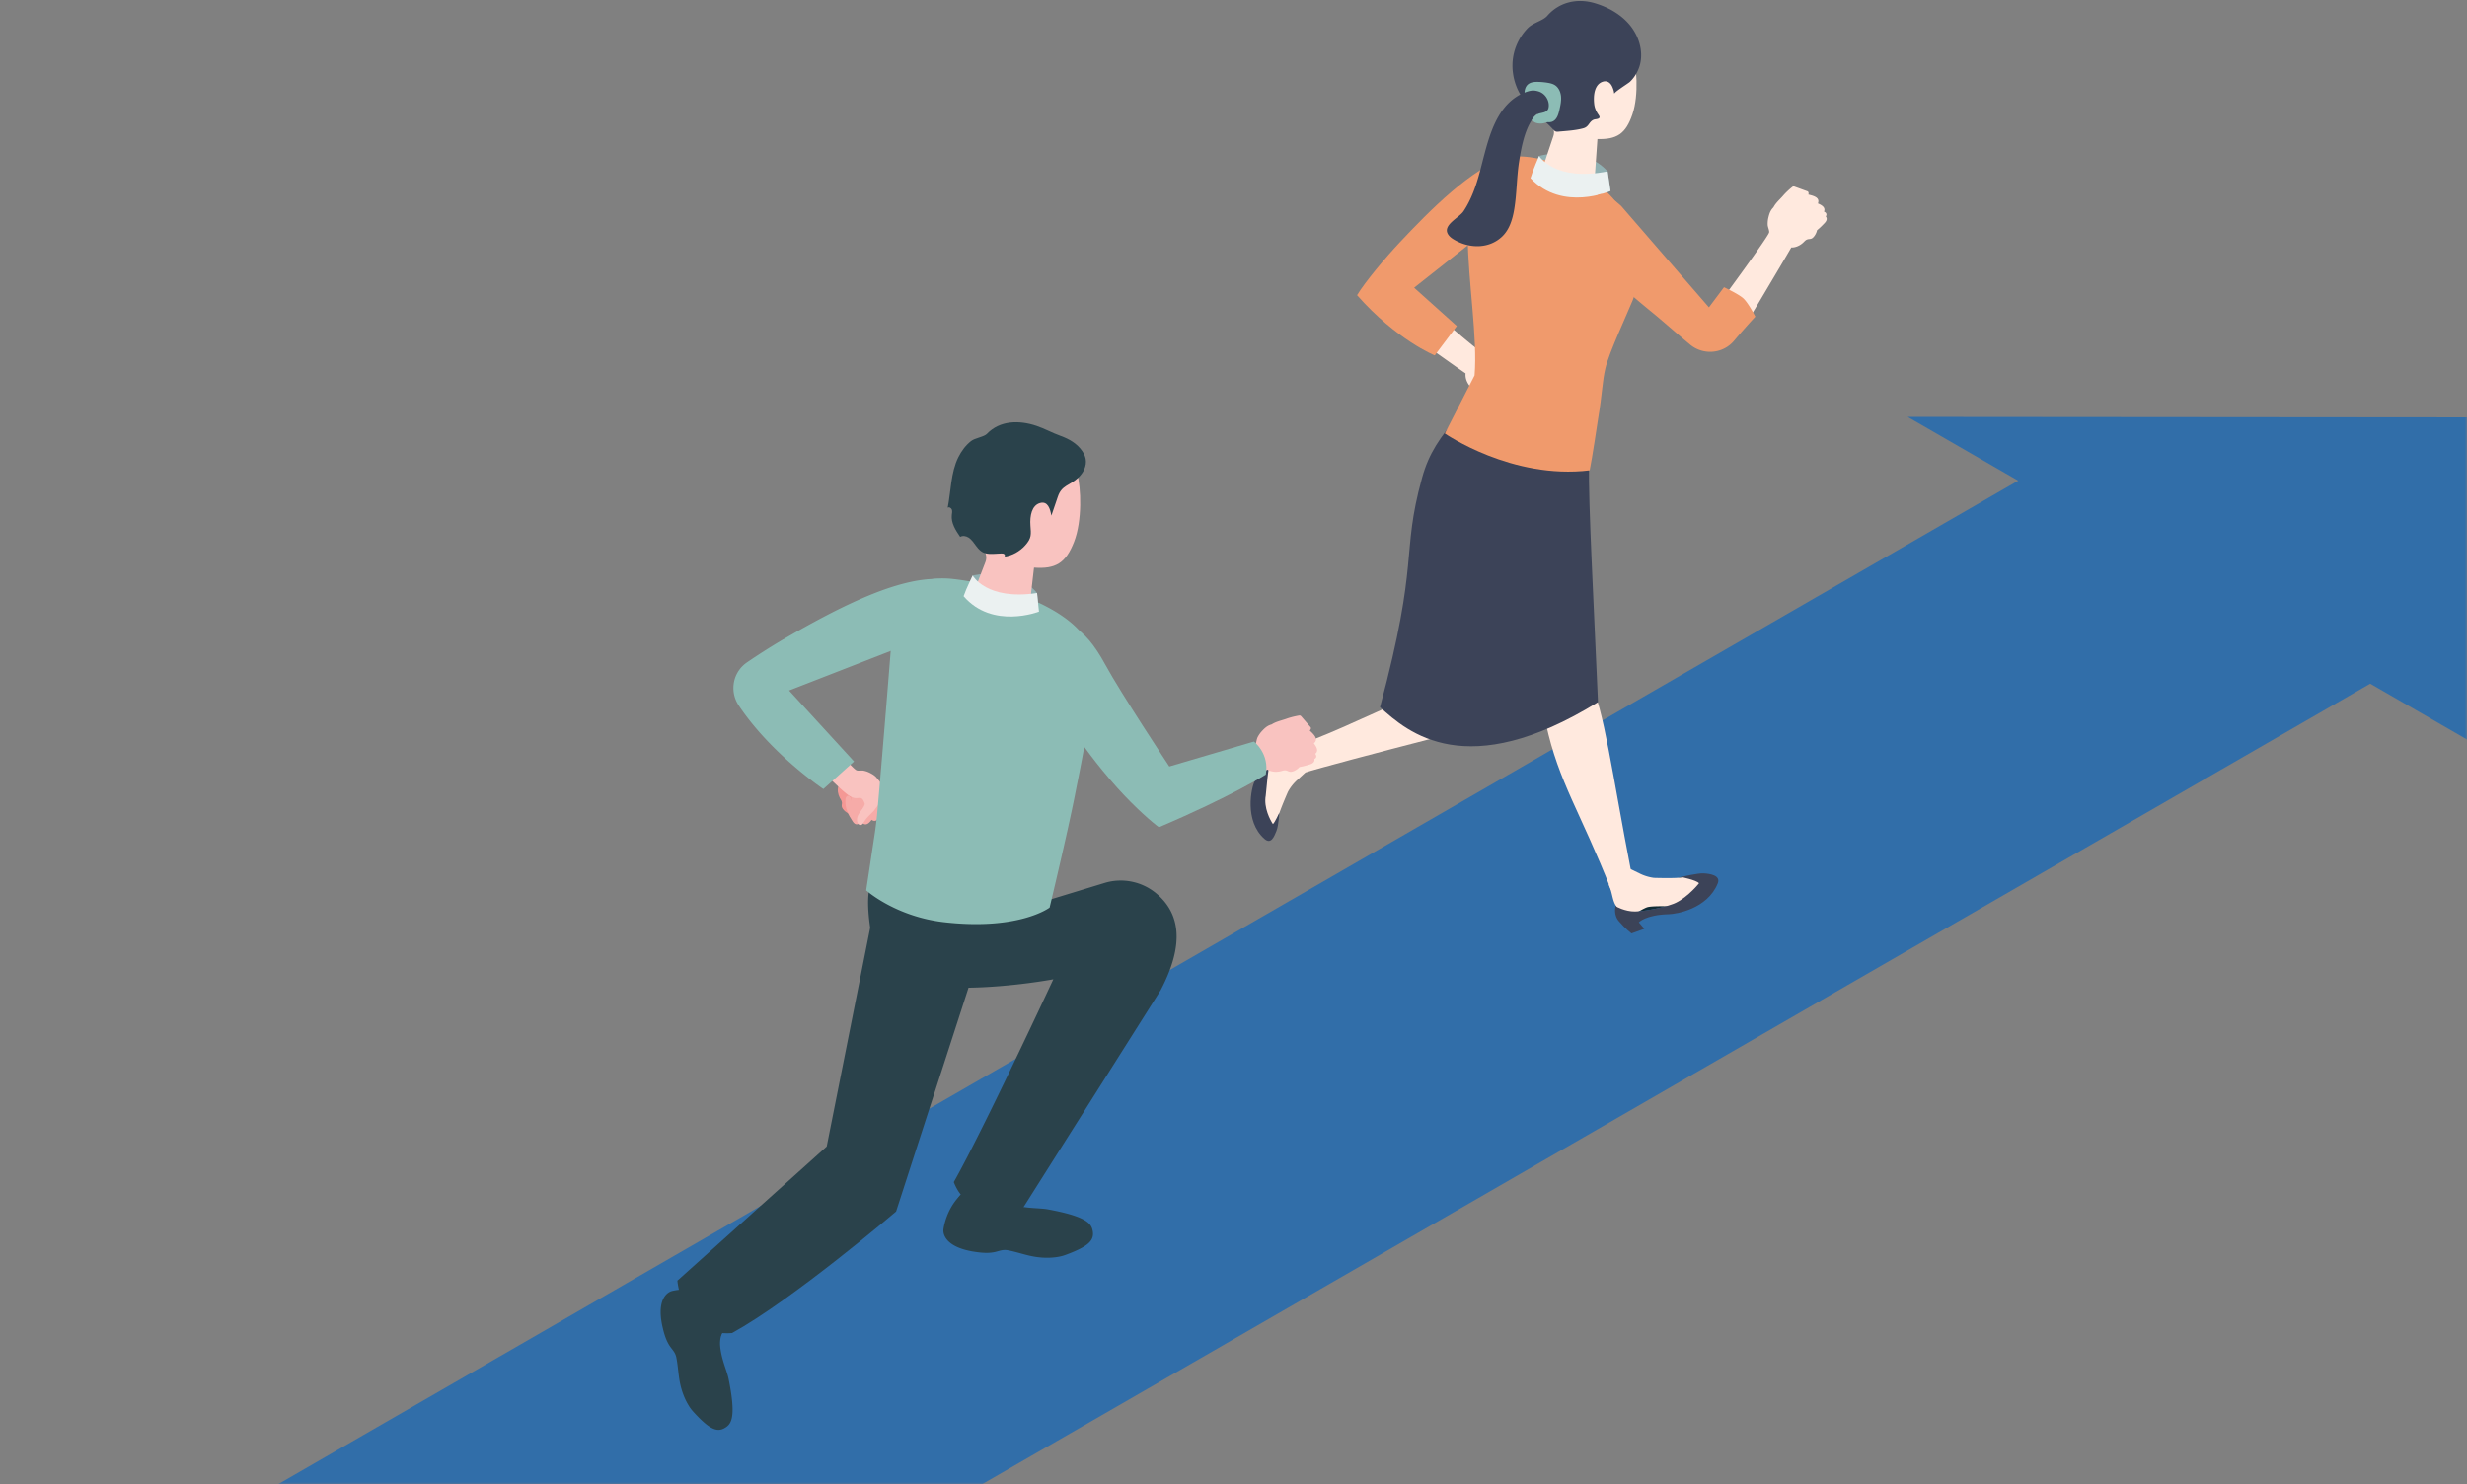 <svg xmlns="http://www.w3.org/2000/svg" width="590" height="355" fill="none" viewBox="0 0 590 355"><rect x="0" y="0" width="590" height="355" fill="#808080" stroke="none"/><g clip-path="url(#a)"><mask id="b" width="590" height="375" x="0" y="-20" maskUnits="userSpaceOnUse" style="mask-type:alpha"><path fill="#D9D9D9" d="M0-20h590v375H0z"/></mask><g fill="#316EA9" mask="url(#b)"><path d="m568.978 162.253-84.145-48.533L48 365.676l84.181 48.554 435.253-251.044c.528-.303 1.04-.616 1.544-.933Z"/><path d="M456.221 99.714 590 176.875V99.826l-133.779-.112Z"/></g><path fill="#FFE9DE" d="M371.426 169.499c-5.522 1.025-52.303 13.052-59.75 15.408-1.685-1.735-2.857-4.173-2.38-6.396 11.498-3.121 42.759-20.412 58.465-22.811 12.182-5.164 9.187 12.774 3.665 13.799Z"/><path fill="#FFE9DE" d="m310.455 178.28-.834-.038c-1.632-.075-3.269-.84-4.835-.396-1.898.538-3.376 1.601-3.219 3.417.068.792.856 2.27.844 3.065-.027 1.637-2.313 6.126-2.313 6.126-.863 1.946-.892 4.702.078 6.628.903 1.794 1.35 2.504 2.82 2.965 1.843.577 2.291-2.712 2.61-4.328.311-1.582 2.41-6.325 2.41-6.325a10.477 10.477 0 0 1 2.26-2.859l1.949-1.791-1.77-6.464Z"/><path fill="#3C4358" d="M305.952 194.394s-1.061 2.346-1.526 2.711c-.616-.9-2.256-3.91-1.716-6.825.221-1.96.485-6.356 1.213-8.608.729-2.253 2.653-3.939 2.653-3.939s-1.8-1.279-3.841-.297c-1.089-.048-3.284 1.396-3.284 1.396l-.247 3.381 2.022-.532s1.167 1.19-1.101 5.066c-.869 1.485-2.638 9.631 2.301 13.921 1.593 1.384 2.322-.662 2.846-1.928.525-1.267.68-4.346.68-4.346Z"/><path fill="#FFE9DE" d="M357.872 98.324c.252-.064.412-.268.539-.503.255.127.491.17.704.13.575-.106 1.007-.736 1.371-1.42.357.172.659.198.915.114.712-.232 1.082-1.28 1.386-2.196.367.107.677.091.808-.193l.8-1.734.546-1.184a.717.717 0 0 0 .086-.286c.003-.15-.085-.284-.171-.407a17.65 17.65 0 0 0-1.828-2.242c-.852-.87-1.546-1.873-2.587-2.535-.098-.102-.187-.215-.289-.313a3.267 3.267 0 0 0-.107-.098c-.568-.502-1.229-.76-1.953-.998a6.235 6.235 0 0 0-1.76-.31c-.519-.016-1.325.31-1.787.199-.933-.227-14.563-12.11-14.563-12.11l-6.941 4.703s15.086 10.767 17.46 12.37c-.112 1.01.252 2.02.847 2.83.301.411.666.688.77 1.192.094.454-.052.814.247 1.256.333.49 1.038.988 1.754 1.208.428.645.948 1.263 1.549 1.933.413.461.783.62 1.118.587a1.04 1.04 0 0 0 .443-.173c.185.156.407.24.643.18Z"/><path fill="#F09A6C" d="m348.41 77.978-10.211-9.164 27.419-21.672c2.834-1.979 4.103-4.826 1.699-7.267-1.908-1.937-5.289-2.825-6.501-2.459-8.795 2.654-18.912 12.951-26.101 20.604-3.378 3.596-8.295 9.456-10.165 12.584 9.451 10.72 18.575 14.409 18.575 14.409l5.285-7.035Z"/><path fill="#112C36" d="M391.037 218.01c-2.407.039-4.661-1.255-4.661-1.255s.447-1.167 2.25-1.516c4.907-.532 7.08-1.531 8.006-2.209 3.987-2.917 5.417-3.271 5.417-3.271s3.661.731 4.285 1.491c-.664.887-3.722 4.244-6.612 5.1-1.879.703-6.278 1.62-8.685 1.66Z"/><path fill="#FFE9DE" d="M380.38 163.797c2.928 4.106 5.502 23.019 9.609 44.074-.277 2.179-2.307 4.676-4.693 4.94-7.172-18.297-12.567-25.742-15.566-39.699-1.966-3.689 7.722-13.42 10.65-9.315Z"/><path fill="#FFE9DE" d="m384.726 211.579.314.787c.617 1.541.621 3.333 1.671 4.628 1.272 1.568 2.753 1.931 4.441 1.446 0 0 2.178-1.305 2.905-1.481 1.462-.355 5.851-.153 5.851-.153 2.092.107 4.912-1.183 6.22-2.77 1.218-1.478 1.291-1.777 1.086-3.306-.257-1.915-3.372-1.157-4.942-.876-1.538.275-6.716.11-6.716.11a10.797 10.797 0 0 1-3.489-1.077l-2.409-1.169-4.932 3.861Z"/><path fill="#3C4358" d="M402.049 209.759s3.661.731 4.285 1.491c-.664.887-3.722 4.244-6.612 5.1-1.879.703-6.278 1.62-8.685 1.66-2.407.039-4.661-1.255-4.661-1.255s-.641 2.148.974 3.786c1.166 1.392 2.828 2.719 2.828 2.719l3.072-1.102-1.318-1.56s1.66-1.8 7.155-1.936c1.75-.043 9.215-1.213 11.722-7.365.809-1.985-1.98-2.323-3.371-2.411-1.391-.088-5.389.873-5.389.873Z"/><path fill="#3C4358" d="M380.014 111.124c-5.794-.653-17.514-1.272-31.329-11.668-4.226 5.187-6.921 8.748-8.604 14.887-5.102 18.611-.486 19.067-10.042 54.8 6.673 6.071 20.675 18.209 52.128-1.2-1.003-23.57-2.326-47.716-2.153-56.819Z"/><path fill="#91B1B3" d="M368.079 37.306s10.366-2.976 16.39 3.686l.7 4.671s-10.041 4.927-19.456-2.157c.563-1.662 2.366-6.2 2.366-6.2Z"/><path fill="#F09A6C" d="M382.217 100.021c.975-5.826.969-8.73 1.731-11.963.862-3.653 5.098-12.749 6.519-16.226 1.341-3.28.508-8.165.121-12.812-.525-6.283-3.929-11.985-9.249-15.376-5.71-3.64-12.868-6.438-19.043-6.225-18.749-.837-8.159 34.413-9.64 52.37l-7.115 13.891s16.037 11.101 34.641 8.82c.56-2.609 2.035-12.479 2.035-12.479Z"/><path fill="#FFE9DE" d="M390.409 12.52c-.883-2.661-3.873-6.39-12.371-6.408-8.498-.018-10.8 6.06-10.97 13.458-.096 4.204 1.334 7.865 3.839 10.299.701.68.914 1.718.604 2.644-.849 2.533-2.361 7.068-2.361 7.068-.107 1.518 2.561 3.198 5.958 3.754 3.398.555 6.239-.226 6.346-1.744l.581-8.334c4.618.124 6.788-1.202 8.393-5.98 1.554-4.626.995-11.704-.019-14.758Z"/><path fill="#EBF1F1" d="M368.079 37.306s3.755 6.194 16.39 3.686l.7 4.671s-11.452 5.105-19.142-3.04c.603-2.044 2.052-5.317 2.052-5.317Z"/><path fill="#3C4358" d="M367.673 27.337c1.252 1.166 2.545 2.3 3.698 3.558.216.236.445.487.753.573.193.054.397.036.597.018 1.928-.176 4.116-.286 5.982-.813 1.315-.386 1.257-1.465 2.351-2.004.297-.146.646-.133.966-.22.977-.265.359-.835.044-1.345-.405-.656-.705-1.392-.795-2.162-.264-2.257.105-4.766 2.022-5.398.945-.312 1.702.109 2.165.942.23.416.384.88.505 1.337.023.087.056.454.126.58.011.02.023.035.037.04-.441-.185 3.316-2.526 3.673-2.867a8.774 8.774 0 0 0 2.571-4.865c.524-3.178-.662-6.499-2.764-8.94-2.103-2.441-5.042-4.06-8.127-4.996-4.166-1.263-8.514-.359-11.447 3.012-1.011 1.161-3.401 1.654-4.641 2.92a12.922 12.922 0 0 0-3.364 6.173c-.788 3.517-.039 7.334 1.954 10.338 1.024 1.544 2.334 2.85 3.694 4.119Z"/><path fill="#3C4358" d="M353.917 41.085c-.879 3.283-2.014 6.603-3.915 9.45-.984 1.475-4.789 3.158-3.821 5.262.379.823 1.203 1.337 2.001 1.766 3.446 1.852 7.907 1.94 10.996-.93 1.781-1.655 2.541-4.127 2.946-6.523.633-3.742.579-7.572 1.156-11.324.577-3.75 1.535-9.056 4.357-11.598 1.772-1.596 2.81-.05 4.579-2.134a2.226 2.226 0 0 0-.296-3.19c-.869-.709-2.345-.886-3.46-.749-10.653 1.318-12.283 11.538-14.543 19.97Z"/><path fill="#8CBCB5" d="M365.701 19.983c.563-.335 1.27-.41 1.946-.405.836.006 1.673.08 2.498.218.608.102 1.225.246 1.741.582.891.579 1.354 1.659 1.444 2.717.089 1.058-.143 2.114-.374 3.15-.244 1.097-.602 2.341-1.624 2.81-.32.148-.657.189-1.004.17-.309-.018-.49.056-.788.153a3.625 3.625 0 0 1-2.095.04 1.71 1.71 0 0 1-.494-.214c-.215-.145-.432-.378-.682-.31.361-.846 1.037-1.531 1.927-1.77.671-.181 1.537-.232 1.958-.868.164-.247.226-.549.246-.845.104-1.532-.943-3.068-2.408-3.532-.533-.17-1.178-.284-1.733-.202a6.466 6.466 0 0 0-1.655.477c.016-.527.137-1.06.417-1.508.183-.29.416-.505.68-.663Z"/><path fill="#FFE9DE" d="M436.771 51.11c-.085-.245-.301-.388-.546-.495.105-.264.129-.502.072-.71-.155-.565-.818-.942-1.53-1.248.141-.37.142-.673.037-.92-.291-.69-1.367-.972-2.306-1.199.077-.374.035-.68-.259-.787l-1.796-.653-1.227-.446a.727.727 0 0 0-.292-.062c-.15.01-.277.109-.392.205-.75.622-1.448 1.27-2.085 2.005-.798.92-1.74 1.694-2.314 2.785-.094.107-.199.205-.288.315-.031.037-.06.075-.089.114-.454.607-.656 1.287-.834 2.028a6.219 6.219 0 0 0-.164 1.777c.028.518.42 1.294.347 1.763-.149.947-10.872 15.503-10.872 15.503l5.266 6.52s9.49-15.912 10.892-18.409c1.017.029 1.995-.418 2.754-1.077.385-.334.63-.72 1.124-.866.445-.131.817-.016 1.233-.35.462-.372.9-1.116 1.06-1.846.607-.48 1.18-1.049 1.8-1.703.425-.45.554-.83.492-1.161a1.036 1.036 0 0 0-.209-.428c.14-.197.206-.425.126-.655Z"/><path fill="#F09A6C" d="m412.307 68.694-3.603 4.814-20.989-24.246c-5.968-5.35-5.848-1.955-8.059.531-1.754 1.973-2.211 3.706-1.778 4.855 3.147 8.338 9.633 13.838 17.522 20.297 2.098 1.716 5.594 4.818 8.807 7.48 3.164 2.62 7.857 2.215 10.506-.926a164.77 164.77 0 0 1 5.088-5.763s-1.662-3.283-2.898-4.394c-1.161-1.044-4.596-2.648-4.596-2.648Z"/><g clip-path="url(#c)"><path fill="#2A424B" d="m246.498 216.572 17.646-5.384a13.298 13.298 0 0 1 12.543 2.628c5.14 4.417 6.959 11.449.876 23.047l-33.322 52.719s-12.43 2.899-16.133-6.854c7.141-12.652 23.802-48.501 23.802-48.501s-39.613 7.41-42.631-6.125c-3.017-13.535-1.006-16.543-1.006-16.543l38.225 5.013Z"/><path fill="#91B1B3" d="M232.625 137.652s9.96-2.378 15.393 4.182l.465 4.451s-9.735 4.239-18.366-2.864c.604-1.55 2.508-5.769 2.508-5.769Z"/><path fill="#F49895" d="M201.397 193.164c-.206-.442-.022-.746-.041-1.169-.021-.47-.31-.772-.523-1.186-.445-.867-.63-1.903-.307-2.843.281-.817.851-1.542 1.214-2.33.095-.207.208-.419.399-.544.187-.123.42-.145.643-.157 1.041-.054 2.248.132 2.796 1.016.227.367.304.805.377 1.23l.499 2.932c.084.494.169.998.1 1.494-.124.905-.735 1.667-1.396 2.3-.331.317-.692.622-1.126.771-.927.315-2.251-.691-2.635-1.514Z"/><path fill="#F6ABA8" d="m212.572 193.043-.976 1.449c-.461.684-1.932-.834-2.34-1.148-.481-.369-1.529-.53-1.423-1.344.26-1.997.249-3.933 1.496-5.637.057-.078.129-.162.226-.166.074-.003.141.044.2.09.984.761 1.485 1.86 2.181 2.843.514.726.937 1.487 1.326 2.287.06.124.12.258.096.393a.667.667 0 0 1-.12.245l-.666.988Z"/><path fill="#F6ABA8" d="M209.266 196.328c-.336.053-.718-.086-1.16-.526-1.581-1.573-2.679-2.839-3.074-5.057-.047-.266-.087-.542-.014-.802s.289-.499.559-.514c.33-.018.582.279.761.556.427.663.758 1.381 1.181 2.046.54.849.674 1.007 1.297.273.245-.289.716-.172 1.045.015.527.299.983.716 1.34 1.205.039.054.08.115.075.182a.309.309 0 0 1-.052.131c-.492.815-1.056 2.349-1.958 2.491Z"/><path fill="#F6ABA8" d="M207.008 197.175c-.339.008-.699-.18-1.08-.674-1.359-1.767-2.28-3.166-2.378-5.416-.012-.27-.015-.549.091-.797.107-.248.353-.457.623-.436.329.025.54.353.68.651.336.713.57 1.468.901 2.183.423.912.535 1.086 1.249.441.282-.254.733-.077 1.035.152.482.365.879.839 1.168 1.37.032.059.064.124.051.19a.296.296 0 0 1-.07.124c-.594.743-1.356 2.19-2.27 2.212Z"/><path fill="#F6ABA8" d="M204.85 197.167c-.307-.018-.619-.216-.925-.691-1.095-1.7-1.82-3.035-1.738-5.076.01-.245.028-.498.143-.714.116-.216.354-.385.596-.346.296.047.462.359.566.639.249.67.403 1.371.648 2.042.313.856.401 1.023 1.096.493.273-.208.668-.014.923.216.409.366.731.825.952 1.326.025.056.049.118.032.176-.012.042-.043.075-.073.107-.594.627-1.393 1.877-2.22 1.828Z"/><path fill="#F9C3C0" d="M209.669 186.042c.027.033.055.068.082.104.565.748 1.031 1.594 1.503 2.407.094.162.191.335.187.522-.002.119-.046.233-.088.345-.318.832-.566 1.758-.974 2.549-.366.712-.941 1.256-1.353 1.921-.84.881-1.743 1.625-2.372 2.673-.201.335-.434.732-.823.768-.463.043-.785-.47-.849-.929-.218-1.574 1.17-2.459 1.733-3.774a.896.896 0 0 0 .09-.364c-.002-.141-.062-.275-.124-.402-.248-.505-.453-1.025-1.07-1.013-.546.011-.977.12-1.52-.053-.997-.316-1.8-1.068-2.584-1.726-1.483-1.293-6.019-5.754-6.019-5.754l5.359-3.237s3.201 3.825 4.011 4.164c.401.168 1.177-.009 1.644.08.538.102 1.06.284 1.546.535.62.32 1.18.648 1.621 1.184Z"/><path fill="#8CBCB5" d="m204.257 182.131-15.547-16.978 37.216-14.487c3.76-1.212 4.419-4.761 2.609-8.224-1.437-2.748-3.152-3.974-4.599-3.98-10.499-.039-25.001 7.815-35.418 13.762a150.901 150.901 0 0 0-9.888 6.216c-3.376 2.319-4.232 6.891-1.96 10.292 7.81 11.692 20.246 19.99 20.246 19.99l7.341-6.591Z"/><path fill="#2A424B" d="M169.315 309.34c-4.399-1.731-8.654-.543-8.654-.543s-3.832.792-2.299 8.19c.351 1.601.788 3.289 1.654 4.7.687 1.119 1.463 1.642 1.739 3.022.405 2.028.466 4.109.883 6.127.391 1.889 1.083 3.769 2.107 5.411a9.6 9.6 0 0 0 1.02 1.369c4.133 4.548 5.966 5.173 8.045 3.617 1.328-.993 2.109-3.187.445-11.392-.415-2.05-1.728-4.684-2.018-7.822-.097-1.053.016-2.13.417-3.109.494-1.203.585-2.922.152-4.729-.605-2.523-2.044-4.435-3.491-4.841Z"/><path fill="#2A424B" d="M168.326 309.31c1.73-.412 3.736 1.769 4.48 4.871.744 3.102-.056 5.951-1.787 6.363-1.73.412-3.736-1.768-4.48-4.871-.743-3.102.056-5.951 1.787-6.363Z"/><path fill="#2A424B" d="M229.417 286.137c-3.299 3.471-3.788 7.913-3.788 7.913s-.702 3.894 6.864 5.256c1.644.276 3.404.505 5.064.226 1.316-.22 2.104-.75 3.512-.487 2.068.387 4.056 1.118 6.119 1.49 1.932.349 3.969.411 5.907.071a9.72 9.72 0 0 0 1.68-.438c5.858-2.155 7.142-3.639 6.46-6.178-.436-1.622-2.212-3.184-10.589-4.729-2.094-.386-5.078-.151-8.151-1.067-1.03-.307-2.005-.821-2.777-1.568-.949-.918-2.539-1.654-4.409-1.932-2.61-.387-4.961.239-5.892 1.443Z"/><path fill="#2A424B" d="M229.014 287.054c.266-1.78 3.084-2.836 6.295-2.36s5.599 2.305 5.333 4.084c-.266 1.779-3.084 2.836-6.295 2.359-3.211-.476-5.598-2.304-5.333-4.083Z"/><path fill="#8CBCB5" d="M207.147 212.955s7.005 6.3 18.73 7.628c17.896 2.025 25.147-3.51 25.147-3.51s4.321-18.02 6.12-27.229c1.377-7.048 5.661-27.038 4.02-33.669-2.455-9.926-20.616-16.276-33.166-17.687-14.059-1.58-14.376 9.583-14.789 14.786-1.85 23.311-2.928 35.741-3.382 40.825a89.49 89.49 0 0 1-.652 5.438l-2.028 13.418Z"/><path fill="#F9C3C0" d="M257.593 113.262c-.846-2.983-3.972-7.252-13.383-7.691-9.41-.439-12.26 6.163-12.815 14.329-.316 4.641 1.087 8.757 3.741 11.569.742.787.926 1.943.537 2.951-1.066 2.757-2.965 7.693-2.965 7.693-.194 1.672 2.677 3.661 6.412 4.442 3.736.781 6.921.059 7.115-1.613l1.056-9.18c5.108.365 7.577-.993 9.591-6.192 1.951-5.035 1.682-12.884.711-16.308Z"/><path fill="#EBF1F1" d="M232.625 137.652s3.299 6.022 15.393 4.182l.465 4.451s-11.081 4.348-18.03-3.687c.658-1.909 2.172-4.946 2.172-4.946Z"/><path fill="#2A424B" d="M251.447 123.322c.515-1.509 1.039-3.015 1.544-4.527.922-2.759 2.791-2.61 4.848-4.507 1.249-1.152 2.112-2.863 1.802-4.531-.124-.664-.424-1.285-.802-1.846-1.225-1.823-3.174-2.932-5.203-3.659-1.994-.715-3.77-1.72-5.765-2.394-4.051-1.369-8.73-1.353-11.863 1.932-.66.691-2.833.969-3.764 1.697-1.322 1.033-2.335 2.425-3.072 3.919-1.794 3.641-1.744 8.092-2.519 12.025.355-.248.871.078 1.002.489.132.412.019.855-.025 1.285-.197 1.888.926 3.634 2 5.202.6-.355 1.393-.221 1.984.151 1.58.995 2.049 3.256 4.059 3.773 1.171.301 2.577.071 3.765.049.25-.005.52-.003.72.145.201.148.256.503.04.629 1.899-.268 3.666-1.259 4.949-2.67 1.626-1.789 1.441-2.687 1.288-4.804-.166-2.294.322-4.813 2.293-5.366 1.878-.527 2.427 1.408 2.719 3.008Z"/><path fill="#2A424B" d="m208.273 221.084-10.561 53.138-35.71 32.083s1.006 13.535 13.077 12.532c14.585-8.02 39.23-29.075 39.23-29.075l20.118-62.161-26.154-6.517Z"/><path fill="#F9C3C0" d="M314.786 181.02c.048-.265-.075-.503-.242-.723.229-.185.371-.388.426-.605.146-.586-.262-1.262-.75-1.898.315-.262.47-.535.501-.811.087-.769-.742-1.566-1.476-2.246.26-.298.378-.596.166-.841l-1.292-1.496-.882-1.022c-.068-.078-.138-.159-.232-.204-.141-.067-.306-.042-.459-.014-.993.183-1.953.414-2.902.755-1.188.426-2.432.648-3.505 1.342-.138.048-.284.084-.419.137a5.781 5.781 0 0 0-.139.058c-.718.318-1.246.829-1.783 1.407-.42.453-.777.966-1.051 1.52-.237.481-.276 1.379-.58 1.764-.616.78-5.765 3.111-5.765 3.111l1.933 6.801s4.239-2.438 6.773-3.981c.905.539 2.016.631 3.037.421.517-.107.934-.331 1.455-.213.468.107.746.399 1.291.307.607-.102 1.38-.551 1.895-1.128.793-.126 1.599-.349 2.491-.625.613-.191.923-.47 1.035-.799.053-.153.05-.32.027-.491.227-.107.403-.279.447-.526Z"/><path fill="#8CBCB5" d="M302.72 185.267s-8.239 5.233-25.551 12.592c-1.336-.932-5.617-4.592-9.954-9.424-9.721-10.83-16.005-22.221-16.005-22.221s-3.286-5.569-4.654-11.688c-1.017-4.548.682-6.431 3.581-6.092 4.724.552 8.623.22 14.287 10.678 3.505 6.472 15.222 24.214 15.222 24.214l20.242-5.963s3.774 2.874 2.832 7.904Z"/></g></g><defs><clipPath id="a"><path fill="#fff" d="M0 0h590v355H0z"/></clipPath><clipPath id="c"><path fill="#fff" d="M158 101h157v241H158z"/></clipPath></defs></svg>
